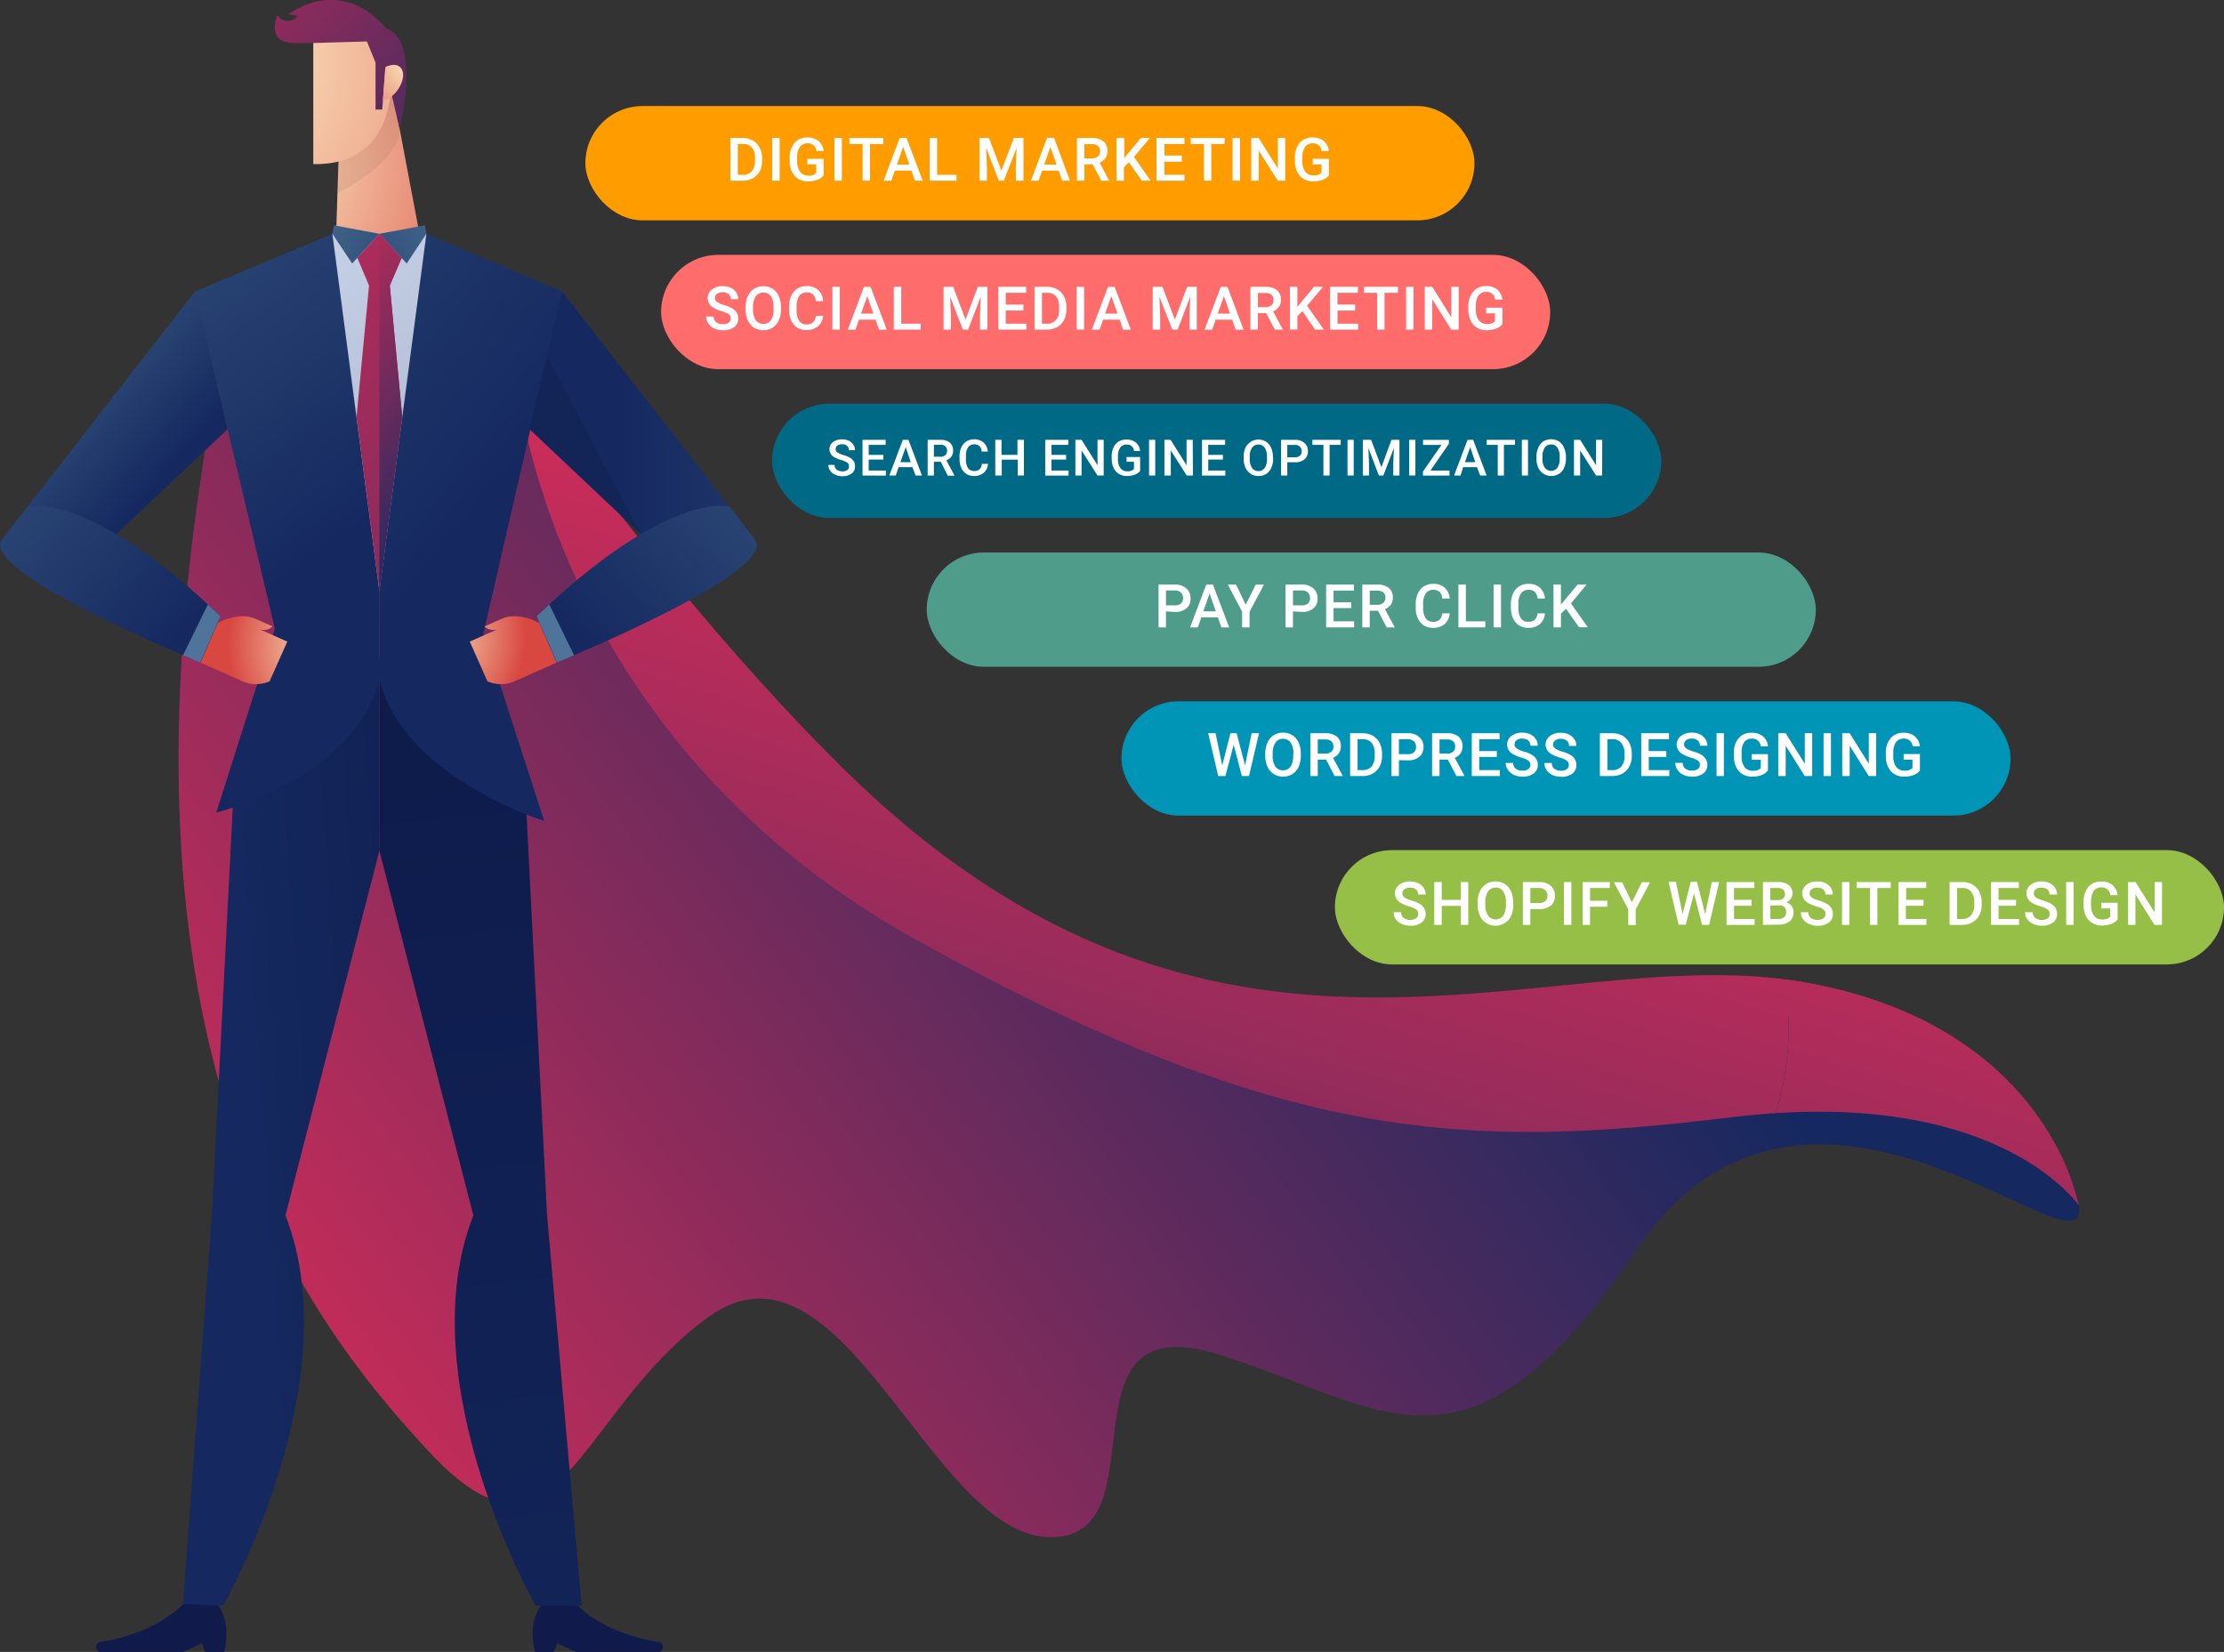 <svg xmlns="http://www.w3.org/2000/svg" xmlns:xlink="http://www.w3.org/1999/xlink" viewBox="0 0 443.11 329.13"><rect x="0" y="0" width="443.11" height="329.13" fill="#333333" stroke="none"/><defs><style>.cls-1{fill:url(#linear-gradient);}.cls-2{fill:url(#linear-gradient-2);}.cls-3{fill:url(#linear-gradient-3);}.cls-4{fill:url(#linear-gradient-4);}.cls-5{fill:#101a4b;}.cls-6{fill:url(#linear-gradient-5);}.cls-7{fill:url(#linear-gradient-6);}.cls-8{fill:url(#linear-gradient-7);}.cls-9{fill:url(#linear-gradient-8);}.cls-10{fill:url(#radial-gradient);}.cls-11{opacity:0.06;}.cls-12{fill:url(#radial-gradient-2);}.cls-13{fill:url(#linear-gradient-9);}.cls-14{fill:url(#radial-gradient-3);}.cls-15{fill:url(#linear-gradient-10);}.cls-16{fill:url(#linear-gradient-11);}.cls-17{fill:url(#linear-gradient-12);}.cls-18{fill:url(#linear-gradient-13);}.cls-19{fill:url(#linear-gradient-14);}.cls-20{fill:url(#radial-gradient-4);}.cls-21{fill:url(#linear-gradient-15);}.cls-22{fill:url(#linear-gradient-16);}.cls-23{fill:url(#linear-gradient-17);}.cls-24{fill:url(#radial-gradient-5);}.cls-25{fill:url(#linear-gradient-18);}.cls-26{fill:url(#linear-gradient-19);}.cls-27{fill:url(#linear-gradient-20);}.cls-28{opacity:0.09;}.cls-29{fill:#ff9d00;}.cls-30{fill:#fff;}.cls-31{fill:#ff6c6c;}.cls-32{fill:#0094b7;}.cls-33{fill:#96bf48;}.cls-34{fill:#006a86;}.cls-35{fill:#509c8a;}</style><linearGradient id="linear-gradient" x1="34.4" y1="301.95" x2="281.62" y2="119.75" gradientUnits="userSpaceOnUse"><stop offset="0" stop-color="#e02d58"></stop><stop offset="1" stop-color="#152960"></stop></linearGradient><linearGradient id="linear-gradient-2" x1="274.36" y1="104.92" x2="189.57" y2="386.43" xlink:href="#linear-gradient"></linearGradient><linearGradient id="linear-gradient-3" x1="119.93" y1="417.99" x2="367.15" y2="235.79" xlink:href="#linear-gradient"></linearGradient><linearGradient id="linear-gradient-4" x1="406.88" y1="144.84" x2="322.09" y2="426.34" xlink:href="#linear-gradient"></linearGradient><linearGradient id="linear-gradient-5" x1="83.42" y1="105.08" x2="122.63" y2="452.4" gradientUnits="userSpaceOnUse"><stop offset="0" stop-color="#0d1a49"></stop><stop offset="1" stop-color="#152960"></stop></linearGradient><linearGradient id="linear-gradient-6" x1="116.98" y1="221.56" x2="48.35" y2="226.38" xlink:href="#linear-gradient-5"></linearGradient><linearGradient id="linear-gradient-7" x1="-43.43" y1="-34.33" x2="63.97" y2="110.48" gradientUnits="userSpaceOnUse"><stop offset="0" stop-color="#4e7696"></stop><stop offset="1" stop-color="#152960"></stop></linearGradient><linearGradient id="linear-gradient-8" x1="-88.38" y1="-50.41" x2="95.68" y2="101.87" xlink:href="#linear-gradient-7"></linearGradient><radialGradient id="radial-gradient" cx="45.27" cy="31.86" r="66.25" gradientUnits="userSpaceOnUse"><stop offset="0" stop-color="#fff5ca"></stop><stop offset="1" stop-color="#d84841"></stop></radialGradient><radialGradient id="radial-gradient-2" cx="37.01" cy="12.27" r="105.02" xlink:href="#radial-gradient"></radialGradient><linearGradient id="linear-gradient-9" x1="23.81" y1="-31.7" x2="109.96" y2="45.6" xlink:href="#linear-gradient"></linearGradient><radialGradient id="radial-gradient-3" cx="83.42" cy="12.03" r="20.6" xlink:href="#radial-gradient"></radialGradient><linearGradient id="linear-gradient-10" x1="52.32" y1="44.49" x2="127.06" y2="145.27" gradientUnits="userSpaceOnUse"><stop offset="0" stop-color="#cad4ea"></stop><stop offset="1" stop-color="#959fb7"></stop></linearGradient><linearGradient id="linear-gradient-11" x1="95.81" y1="38.65" x2="54.83" y2="64.15" xlink:href="#linear-gradient-7"></linearGradient><linearGradient id="linear-gradient-12" x1="-1428.5" y1="38.65" x2="-1469.48" y2="64.15" gradientTransform="matrix(-1, 0, 0, 1, -1373.12, 0)" xlink:href="#linear-gradient-7"></linearGradient><linearGradient id="linear-gradient-13" x1="-1.27" y1="3.59" x2="225.41" y2="235.37" xlink:href="#linear-gradient"></linearGradient><linearGradient id="linear-gradient-14" x1="44.01" y1="46.52" x2="97.33" y2="106.6" xlink:href="#linear-gradient"></linearGradient><radialGradient id="radial-gradient-4" cx="821.66" cy="1216.79" r="21.62" gradientTransform="matrix(0.41, -0.91, -0.91, -0.41, 837.4, 1375.19)" xlink:href="#radial-gradient"></radialGradient><linearGradient id="linear-gradient-15" x1="-10.37" y1="56.63" x2="33.18" y2="94.58" xlink:href="#linear-gradient-7"></linearGradient><linearGradient id="linear-gradient-16" x1="-53.05" y1="51.01" x2="34.99" y2="127.75" xlink:href="#linear-gradient-7"></linearGradient><linearGradient id="linear-gradient-17" x1="34.24" y1="119.63" x2="61.69" y2="152" gradientUnits="userSpaceOnUse"><stop offset="0" stop-color="#4e7696"></stop><stop offset="1" stop-color="#506caa"></stop></linearGradient><radialGradient id="radial-gradient-5" cx="672.94" cy="1551.14" r="21.63" gradientTransform="matrix(-0.41, -0.91, 0.91, -0.41, -1052.49, 1375.19)" xlink:href="#radial-gradient"></radialGradient><linearGradient id="linear-gradient-18" x1="279.82" y1="81.75" x2="123" y2="83.49" xlink:href="#linear-gradient-7"></linearGradient><linearGradient id="linear-gradient-19" x1="-418.99" y1="51.01" x2="-330.94" y2="127.75" gradientTransform="matrix(-1, 0, 0, 1, -215.09, 0)" xlink:href="#linear-gradient-7"></linearGradient><linearGradient id="linear-gradient-20" x1="-331.69" y1="119.63" x2="-304.25" y2="152" gradientTransform="matrix(-1, 0, 0, 1, -215.09, 0)" xlink:href="#linear-gradient-17"></linearGradient></defs><g id="Layer_2" data-name="Layer 2"><g id="Layer_1-2" data-name="Layer 1"><path class="cls-1" d="M102.88,74.9s83.86,168.77,246.29,128.87c33.93-8.33,62.69,20.06,65,36.39s-54.06-41.28-88,8.7-50,31.41-83.39,21S232.42,307,208.85,306.26s-41.2-63.13-67.76-43.82-29.76,54.63-55.73,26.67S18.21,206.78,43.47,75Z"></path><path class="cls-2" d="M102.88,74.9s5.71,71.19,79.32,112.16,110,41.95,162.94,35.53,69,17.57,69,17.57S408,203.44,357.8,195.44,242.44,226.15,168.4,153.5C134.55,120.3,102.88,74.9,102.88,74.9Z"></path><path class="cls-3" d="M414.16,240.16C412,225,387.05,199.43,356.31,202.55a58.78,58.78,0,0,1-2.6,19.54c.06,1.35.14,2.69.22,4,.15.88.29,1.75.44,2.63C384.48,223,415.89,252.44,414.16,240.16Z"></path><path class="cls-4" d="M357.8,195.44c-.68-.11-1.37-.21-2.05-.3.26,2.33.45,4.67.55,7a58.59,58.59,0,0,1-2.51,19.65c46-3,60.37,18.37,60.37,18.37S408,203.44,357.8,195.44Z"></path><path class="cls-5" d="M36.47,319.56s-4.91,5.83-16.72,7.63a1.11,1.11,0,0,0,0,1.94H36.47l3.75-1.72.66,1.72h3.76s1.73-5.68-1.43-9.57Z"></path><path class="cls-5" d="M114.77,319.56s4.91,5.83,16.72,7.63a1.11,1.11,0,0,1,0,1.94H114.77L111,327.41l-.65,1.72H106.6s-1.72-5.68,1.44-9.57Z"></path><path class="cls-6" d="M109,242.15l-4.19-81.68L75.59,131.21V169.5l18.72,72.65c-13,33.22,12.42,77.76,12.42,77.76h9.15Z"></path><path class="cls-7" d="M42.21,242.15l4.19-81.68,29.19-29.26V169.5L56.87,242.15c13,33.22-12.41,77.76-12.41,77.76l-8-.35Z"></path><path class="cls-8" d="M66.23,46.58,38.86,58.06l15.9,67.2L43.08,161.9s27.83-7.07,32.51-26.63V46.58Z"></path><path class="cls-9" d="M85,46.58l27,11.48L96.32,126.19l12.11,37.38s-28.16-8.74-32.84-28.3V46.58Z"></path><polygon class="cls-10" points="77.96 16.86 83.58 46.58 66.94 47.66 67.61 26.77 77.96 16.86"></polygon><path class="cls-11" d="M67.45,31.73l-.22,6.76s12.12-5.83,12.41-12.72L78,16.86Z"></path><path class="cls-12" d="M77.78,12.82S80.75,33,62.42,32.7V4.93S74.55,2.11,77.78,12.82Z"></path><path class="cls-13" d="M76.91,5.74S73,.18,66.41,0h0s-3.78-.59-9,2.83l1.89.31A2.38,2.38,0,0,1,55.27,3S52.8,8.64,58.71,8.57h3.71l10.69-.31,1.71,4.22v9.34h1.34l.63-8.35,2.85,12.3C83.8,6.18,76.91,5.74,76.91,5.74Z"></path><path class="cls-14" d="M76.79,13.35S79,12.18,80,13.71c1.14,1.75-.94,5.81-3.73,6.32Z"></path><polygon class="cls-15" points="66.22 46.58 75.59 117.79 84.96 46.58 66.22 46.58"></polygon><polygon class="cls-16" points="84.64 44.89 75.59 46.58 81.03 52.5 84.96 46.58 84.64 44.89"></polygon><polygon class="cls-17" points="66.54 44.89 75.59 46.58 70.16 52.5 66.22 46.58 66.54 44.89"></polygon><polygon class="cls-18" points="80.02 51.4 75.59 46.58 71.19 51.37 73.53 56.9 71.03 83.14 75.59 117.79 80.15 83.14 77.66 56.9 80.02 51.4"></polygon><polygon class="cls-19" points="75.59 117.79 75.59 46.58 80.02 51.4 77.66 56.9 80.15 83.14 75.59 117.79"></polygon><path class="cls-20" d="M43.39,124.13s4.09-2.36,7.51-.84l3.41,1.52a2.56,2.56,0,0,1-3,.38l5.93,2.64-3.53,7.92a6.77,6.77,0,0,1-5.8-.19l-8-3.56Z"></path><polygon class="cls-21" points="38.86 58.06 0.39 107.48 20.49 108.96 45.35 85.5 38.86 58.06"></polygon><path class="cls-22" d="M5.39,101.05c.36-.45,12.7-3,38.54,21.73l-4,9.22S-4.61,113.9.39,107.48Z"></path><polygon class="cls-23" points="43.93 122.78 39.89 132 36.47 130.55 41.41 120.44 43.93 122.78"></polygon><path class="cls-24" d="M107.45,124.13s-4.09-2.36-7.5-.84l-3.42,1.52a2.58,2.58,0,0,0,3,.38l-5.93,2.64,3.52,7.92a6.79,6.79,0,0,0,5.81-.19l8-3.56Z"></path><polygon class="cls-25" points="111.98 58.06 150.45 107.48 130.35 108.96 105.49 85.5 111.98 58.06"></polygon><path class="cls-26" d="M145.45,101.05c-.35-.45-12.69-3-38.54,21.73l4,9.22s44.5-18.1,39.5-24.52Z"></path><polygon class="cls-27" points="106.91 122.78 110.95 132 114.38 130.55 109.44 120.44 106.91 122.78"></polygon><polygon class="cls-28" points="105.49 85.5 108.96 70.85 127.68 106.44 105.49 85.5"></polygon><rect class="cls-29" x="116.63" y="21.13" width="177.14" height="22.77" rx="11.39"></rect><path class="cls-30" d="M145.52,36V27.49H148a3.9,3.9,0,0,1,2,.51,3.36,3.36,0,0,1,1.36,1.43,4.51,4.51,0,0,1,.48,2.12V32a4.52,4.52,0,0,1-.48,2.13A3.5,3.5,0,0,1,150,35.53,4.18,4.18,0,0,1,148,36ZM147,28.69v6.15h1a2.2,2.2,0,0,0,1.79-.73,3.14,3.14,0,0,0,.64-2.09v-.48a3.28,3.28,0,0,0-.6-2.12,2.15,2.15,0,0,0-1.76-.73Z"></path><path class="cls-30" d="M155.34,36h-1.48V27.49h1.48Z"></path><path class="cls-30" d="M164.12,34.92a2.72,2.72,0,0,1-1.28.91,5.18,5.18,0,0,1-1.86.31,3.7,3.7,0,0,1-1.9-.48,3.2,3.2,0,0,1-1.27-1.4,4.79,4.79,0,0,1-.47-2.11v-.67a4.53,4.53,0,0,1,.93-3,3.2,3.2,0,0,1,2.58-1.08,3.4,3.4,0,0,1,2.26.7,3,3,0,0,1,1,2h-1.45a1.64,1.64,0,0,0-1.79-1.54,1.76,1.76,0,0,0-1.52.72,3.69,3.69,0,0,0-.53,2.1v.66a3.48,3.48,0,0,0,.58,2.15A1.92,1.92,0,0,0,161,35a2.11,2.11,0,0,0,1.62-.52V32.77h-1.76V31.65h3.23Z"></path><path class="cls-30" d="M167.74,36h-1.48V27.49h1.48Z"></path><path class="cls-30" d="M176,28.69h-2.66V36h-1.47V28.69h-2.64v-1.2H176Z"></path><path class="cls-30" d="M181.59,34h-3.3l-.69,2h-1.55l3.23-8.54h1.33L183.84,36h-1.55Zm-2.89-1.2h2.48l-1.24-3.54Z"></path><path class="cls-30" d="M186.71,34.84h3.87V36h-5.36V27.49h1.49Z"></path><path class="cls-30" d="M197.05,27.49,199.51,34,202,27.49h1.92V36H202.4V33.21l.15-3.76L200,36H199l-2.51-6.57.14,3.75V36h-1.47V27.49Z"></path><path class="cls-30" d="M210.93,34h-3.3l-.69,2H205.4l3.22-8.54H210L213.18,36h-1.55Zm-2.88-1.2h2.47l-1.24-3.54Z"></path><path class="cls-30" d="M217.7,32.74h-1.65V36h-1.48V27.49h3a3.46,3.46,0,0,1,2.28.67,2.35,2.35,0,0,1,.8,1.91,2.45,2.45,0,0,1-.41,1.44,2.73,2.73,0,0,1-1.15.89L221,36V36h-1.59Zm-1.65-1.19h1.52a1.74,1.74,0,0,0,1.18-.38,1.32,1.32,0,0,0,.42-1,1.4,1.4,0,0,0-.39-1.06,1.68,1.68,0,0,0-1.17-.39h-1.56Z"></path><path class="cls-30" d="M224.93,32.34l-1,1V36h-1.48V27.49H224v4l.82-1,2.5-3h1.79l-3.17,3.78L229.25,36h-1.76Z"></path><path class="cls-30" d="M235.45,32.22H232v2.62H236V36h-5.58V27.49H236v1.2H232V31h3.5Z"></path><path class="cls-30" d="M244,28.69h-2.66V36h-1.47V28.69h-2.64v-1.2H244Z"></path><path class="cls-30" d="M247.06,36h-1.48V27.49h1.48Z"></path><path class="cls-30" d="M256.07,36h-1.48L250.78,30V36H249.3V27.49h1.48l3.82,6.08V27.49h1.47Z"></path><path class="cls-30" d="M264.78,34.92a2.77,2.77,0,0,1-1.28.91,5.18,5.18,0,0,1-1.86.31,3.7,3.7,0,0,1-1.9-.48,3.28,3.28,0,0,1-1.28-1.4,4.93,4.93,0,0,1-.46-2.11v-.67a4.58,4.58,0,0,1,.92-3,3.23,3.23,0,0,1,2.59-1.08,3.4,3.4,0,0,1,2.26.7,3.07,3.07,0,0,1,1,2h-1.46a1.63,1.63,0,0,0-1.78-1.54,1.76,1.76,0,0,0-1.52.72,3.69,3.69,0,0,0-.53,2.1v.66a3.48,3.48,0,0,0,.58,2.15,1.92,1.92,0,0,0,1.62.76,2.11,2.11,0,0,0,1.62-.52V32.77h-1.76V31.65h3.23Z"></path><rect class="cls-31" x="131.72" y="50.78" width="177.14" height="22.77" rx="11.39"></rect><path class="cls-30" d="M145.59,63.48a1,1,0,0,0-.39-.87,4.75,4.75,0,0,0-1.43-.61,6.76,6.76,0,0,1-1.64-.7A2.17,2.17,0,0,1,141,59.39a2.1,2.1,0,0,1,.84-1.7A3.44,3.44,0,0,1,144,57a3.78,3.78,0,0,1,1.58.32,2.59,2.59,0,0,1,1.1.94,2.34,2.34,0,0,1,.4,1.34h-1.48a1.33,1.33,0,0,0-.42-1,2.13,2.13,0,0,0-2.32-.07,1,1,0,0,0-.4.87.93.93,0,0,0,.43.78,5,5,0,0,0,1.43.61,6.81,6.81,0,0,1,1.6.67,2.52,2.52,0,0,1,.88.87,2.25,2.25,0,0,1,.28,1.15,2,2,0,0,1-.81,1.69,3.57,3.57,0,0,1-2.22.63,4.1,4.1,0,0,1-1.7-.34,2.83,2.83,0,0,1-1.21-1,2.33,2.33,0,0,1-.43-1.4h1.48a1.37,1.37,0,0,0,.48,1.12,2.08,2.08,0,0,0,1.38.4,1.82,1.82,0,0,0,1.16-.31A1,1,0,0,0,145.59,63.48Z"></path><path class="cls-30" d="M155.61,61.63a5.2,5.2,0,0,1-.44,2.2,3.3,3.3,0,0,1-1.24,1.46,3.44,3.44,0,0,1-1.85.5,3.49,3.49,0,0,1-1.85-.5A3.3,3.3,0,0,1,149,63.84a4.9,4.9,0,0,1-.45-2.16V61.2A5.08,5.08,0,0,1,149,59a3.3,3.3,0,0,1,1.25-1.47,3.46,3.46,0,0,1,1.85-.5,3.4,3.4,0,0,1,1.85.5A3.26,3.26,0,0,1,155.16,59a5.35,5.35,0,0,1,.45,2.19Zm-1.49-.44a3.81,3.81,0,0,0-.53-2.18,1.91,1.91,0,0,0-3,0,3.68,3.68,0,0,0-.55,2.13v.49a3.7,3.7,0,0,0,.55,2.18,1.9,1.9,0,0,0,3,0,3.73,3.73,0,0,0,.53-2.19Z"></path><path class="cls-30" d="M164,62.9A3.07,3.07,0,0,1,163,65a3.45,3.45,0,0,1-2.34.76,3.36,3.36,0,0,1-1.8-.48,3.19,3.19,0,0,1-1.2-1.38,5.08,5.08,0,0,1-.44-2.06v-.8a5.09,5.09,0,0,1,.43-2.13,3.35,3.35,0,0,1,1.23-1.42,3.43,3.43,0,0,1,1.85-.49,3.28,3.28,0,0,1,2.27.76A3.15,3.15,0,0,1,164,60h-1.47a2.08,2.08,0,0,0-.54-1.33,1.78,1.78,0,0,0-1.26-.41,1.74,1.74,0,0,0-1.49.71,3.58,3.58,0,0,0-.53,2.07v.76a3.76,3.76,0,0,0,.5,2.11,1.65,1.65,0,0,0,1.45.73,1.87,1.87,0,0,0,1.31-.4,2,2,0,0,0,.56-1.3Z"></path><path class="cls-30" d="M167.32,65.67h-1.47V57.14h1.47Z"></path><path class="cls-30" d="M174.45,63.69h-3.31l-.69,2h-1.54l3.22-8.53h1.33l3.23,8.53h-1.54Zm-2.89-1.2H174L172.8,59Z"></path><path class="cls-30" d="M179.56,64.49h3.88v1.18h-5.36V57.14h1.48Z"></path><path class="cls-30" d="M189.91,57.14l2.46,6.54,2.45-6.54h1.92v8.53h-1.48V62.86l.15-3.76-2.52,6.57h-1.06l-2.52-6.56.15,3.75v2.81H188V57.14Z"></path><path class="cls-30" d="M203.9,61.87h-3.51v2.62h4.1v1.18h-5.58V57.14h5.54v1.2h-4.06v2.35h3.51Z"></path><path class="cls-30" d="M206.12,65.67V57.14h2.52a4,4,0,0,1,2,.51A3.39,3.39,0,0,1,212,59.08a4.51,4.51,0,0,1,.48,2.12v.43a4.55,4.55,0,0,1-.48,2.13,3.43,3.43,0,0,1-1.38,1.42,4.14,4.14,0,0,1-2.05.49Zm1.48-7.33v6.15h1a2.22,2.22,0,0,0,1.79-.73,3.14,3.14,0,0,0,.63-2.09v-.48a3.28,3.28,0,0,0-.6-2.12,2.13,2.13,0,0,0-1.75-.73Z"></path><path class="cls-30" d="M216,65.67h-1.48V57.14H216Z"></path><path class="cls-30" d="M223.07,63.69h-3.3l-.7,2h-1.54l3.23-8.53h1.33l3.22,8.53h-1.54Zm-2.89-1.2h2.47L221.42,59Z"></path><path class="cls-30" d="M231.61,57.14l2.46,6.54,2.46-6.54h1.92v8.53H237V62.86l.15-3.76-2.52,6.57h-1.06L231,59.11l.15,3.75v2.81h-1.48V57.14Z"></path><path class="cls-30" d="M245.5,63.69h-3.3l-.7,2H240l3.23-8.53h1.33l3.22,8.53H246.2Zm-2.89-1.2h2.47L243.85,59Z"></path><path class="cls-30" d="M252.27,62.39h-1.65v3.28h-1.49V57.14h3a3.43,3.43,0,0,1,2.28.67,2.32,2.32,0,0,1,.8,1.91,2.4,2.4,0,0,1-.41,1.44,2.67,2.67,0,0,1-1.15.89l1.92,3.55v.07H254Zm-1.65-1.19h1.52a1.7,1.7,0,0,0,1.17-.38,1.32,1.32,0,0,0,.42-1,1.4,1.4,0,0,0-.39-1.06,1.65,1.65,0,0,0-1.16-.39h-1.56Z"></path><path class="cls-30" d="M259.49,62l-1,1v2.66H257V57.14h1.49v4l.82-1,2.49-3h1.79l-3.17,3.78,3.36,4.75h-1.76Z"></path><path class="cls-30" d="M270,61.87h-3.51v2.62h4.1v1.18H265V57.14h5.54v1.2h-4.06v2.35H270Z"></path><path class="cls-30" d="M278.52,58.34h-2.66v7.33h-1.47V58.34h-2.64v-1.2h6.77Z"></path><path class="cls-30" d="M281.62,65.67h-1.47V57.14h1.47Z"></path><path class="cls-30" d="M290.63,65.67h-1.48l-3.8-6.05v6.05h-1.48V57.14h1.48l3.81,6.08V57.14h1.47Z"></path><path class="cls-30" d="M299.35,64.57a2.88,2.88,0,0,1-1.29.91,5.11,5.11,0,0,1-1.86.31,3.73,3.73,0,0,1-1.9-.48,3.26,3.26,0,0,1-1.27-1.4,4.79,4.79,0,0,1-.47-2.11v-.67a4.51,4.51,0,0,1,.93-3A3.22,3.22,0,0,1,296.07,57a3.38,3.38,0,0,1,2.26.7,3,3,0,0,1,1,2h-1.45a1.64,1.64,0,0,0-1.79-1.54,1.74,1.74,0,0,0-1.51.72,3.61,3.61,0,0,0-.54,2.1v.66a3.49,3.49,0,0,0,.58,2.14,1.93,1.93,0,0,0,1.62.77,2.11,2.11,0,0,0,1.62-.52V62.42h-1.76V61.3h3.24Z"></path><rect class="cls-32" x="223.44" y="139.73" width="177.14" height="22.77" rx="11.39"></rect><path class="cls-30" d="M248.07,152.51l1.31-6.42h1.47l-2,8.53h-1.42l-1.63-6.23-1.65,6.23h-1.43l-2-8.53h1.47l1.33,6.41,1.63-6.41h1.24Z"></path><path class="cls-30" d="M259.17,150.58a5.4,5.4,0,0,1-.43,2.2,3.34,3.34,0,0,1-1.24,1.45,3.63,3.63,0,0,1-3.71,0,3.32,3.32,0,0,1-1.25-1.44,5,5,0,0,1-.45-2.16v-.49a5.27,5.27,0,0,1,.44-2.2,3.33,3.33,0,0,1,1.25-1.46,3.38,3.38,0,0,1,1.85-.51,3.46,3.46,0,0,1,1.85.5,3.28,3.28,0,0,1,1.24,1.45,5,5,0,0,1,.45,2.18Zm-1.48-.45a3.7,3.7,0,0,0-.54-2.17,1.76,1.76,0,0,0-1.52-.76,1.73,1.73,0,0,0-1.5.76,3.67,3.67,0,0,0-.56,2.13v.49a3.72,3.72,0,0,0,.55,2.17,1.9,1.9,0,0,0,3,0,3.81,3.81,0,0,0,.53-2.19Z"></path><path class="cls-30" d="M264.2,151.34h-1.65v3.28h-1.48v-8.53h3a3.52,3.52,0,0,1,2.28.66,2.36,2.36,0,0,1,.8,1.92,2.42,2.42,0,0,1-.41,1.43,2.58,2.58,0,0,1-1.15.89l1.91,3.55v.08h-1.59Zm-1.65-1.2h1.52a1.74,1.74,0,0,0,1.18-.37,1.34,1.34,0,0,0,.42-1,1.41,1.41,0,0,0-.39-1.06,1.63,1.63,0,0,0-1.17-.38h-1.56Z"></path><path class="cls-30" d="M269,154.62v-8.53h2.52a4,4,0,0,1,2,.5,3.47,3.47,0,0,1,1.36,1.43,4.57,4.57,0,0,1,.48,2.12v.43a4.59,4.59,0,0,1-.48,2.14,3.35,3.35,0,0,1-1.38,1.41,4.07,4.07,0,0,1-2.05.5Zm1.48-7.33v6.15h1a2.26,2.26,0,0,0,1.79-.73,3.25,3.25,0,0,0,.63-2.1v-.47a3.27,3.27,0,0,0-.6-2.12,2.13,2.13,0,0,0-1.75-.73Z"></path><path class="cls-30" d="M278.72,151.46v3.16h-1.48v-8.53h3.26a3.27,3.27,0,0,1,2.27.75,2.49,2.49,0,0,1,.84,2,2.42,2.42,0,0,1-.82,1.95,3.49,3.49,0,0,1-2.3.7Zm0-1.2h1.78a1.75,1.75,0,0,0,1.21-.37,1.37,1.37,0,0,0,.42-1.08,1.45,1.45,0,0,0-.43-1.1,1.56,1.56,0,0,0-1.16-.42h-1.82Z"></path><path class="cls-30" d="M288.47,151.34h-1.66v3.28h-1.48v-8.53h3a3.48,3.48,0,0,1,2.28.66,2.7,2.7,0,0,1,.39,3.35,2.58,2.58,0,0,1-1.15.89l1.91,3.55v.08h-1.58Zm-1.66-1.2h1.53a1.69,1.69,0,0,0,1.17-.37,1.34,1.34,0,0,0,.42-1,1.41,1.41,0,0,0-.39-1.06,1.62,1.62,0,0,0-1.16-.38h-1.57Z"></path><path class="cls-30" d="M298.23,150.81h-3.51v2.63h4.1v1.18h-5.58v-8.53h5.54v1.2h-4.06v2.35h3.51Z"></path><path class="cls-30" d="M304.91,152.42a1,1,0,0,0-.4-.86,4.63,4.63,0,0,0-1.42-.62,7.31,7.31,0,0,1-1.65-.69,2.19,2.19,0,0,1-1.16-1.91,2.08,2.08,0,0,1,.84-1.7,3.44,3.44,0,0,1,2.18-.67,3.68,3.68,0,0,1,1.59.33,2.66,2.66,0,0,1,1.1.94,2.41,2.41,0,0,1,.39,1.34h-1.47a1.35,1.35,0,0,0-.42-1.05,1.74,1.74,0,0,0-1.2-.37,1.81,1.81,0,0,0-1.13.31,1,1,0,0,0-.4.86,1,1,0,0,0,.43.79,5.11,5.11,0,0,0,1.43.61,6.25,6.25,0,0,1,1.6.67,2.48,2.48,0,0,1,.89.87,2.19,2.19,0,0,1,.28,1.14,2,2,0,0,1-.82,1.7,3.53,3.53,0,0,1-2.22.63,4.34,4.34,0,0,1-1.7-.34,2.81,2.81,0,0,1-1.2-1A2.34,2.34,0,0,1,300,152h1.49a1.39,1.39,0,0,0,.48,1.13,2.13,2.13,0,0,0,1.37.4,1.83,1.83,0,0,0,1.17-.32A1,1,0,0,0,304.91,152.42Z"></path><path class="cls-30" d="M312.57,152.42a1,1,0,0,0-.39-.86,4.71,4.71,0,0,0-1.43-.62,7,7,0,0,1-1.64-.69,2.18,2.18,0,0,1-1.17-1.91,2.08,2.08,0,0,1,.84-1.7A3.45,3.45,0,0,1,311,146a3.63,3.63,0,0,1,1.58.33,2.59,2.59,0,0,1,1.1.94,2.34,2.34,0,0,1,.4,1.34h-1.48a1.35,1.35,0,0,0-.42-1.05,2.15,2.15,0,0,0-2.32-.06,1,1,0,0,0-.41.86.94.94,0,0,0,.44.79,5,5,0,0,0,1.43.61,6.41,6.41,0,0,1,1.6.67,2.44,2.44,0,0,1,.88.87,2.19,2.19,0,0,1,.28,1.14,2,2,0,0,1-.81,1.7,3.57,3.57,0,0,1-2.22.63,4.26,4.26,0,0,1-1.7-.34,2.91,2.91,0,0,1-1.21-1,2.33,2.33,0,0,1-.43-1.41h1.48a1.39,1.39,0,0,0,.48,1.13,2.14,2.14,0,0,0,1.38.4,1.82,1.82,0,0,0,1.16-.32A1,1,0,0,0,312.57,152.42Z"></path><path class="cls-30" d="M318.76,154.62v-8.53h2.52a4,4,0,0,1,2,.5,3.47,3.47,0,0,1,1.36,1.43,4.57,4.57,0,0,1,.48,2.12v.43a4.47,4.47,0,0,1-.49,2.14,3.39,3.39,0,0,1-1.37,1.41,4.07,4.07,0,0,1-2,.5Zm1.49-7.33v6.15h1a2.23,2.23,0,0,0,1.79-.73,3.19,3.19,0,0,0,.64-2.1v-.47A3.27,3.27,0,0,0,323,148a2.15,2.15,0,0,0-1.76-.73Z"></path><path class="cls-30" d="M332,150.81h-3.5v2.63h4.09v1.18H327v-8.53h5.53v1.2h-4.05v2.35H332Z"></path><path class="cls-30" d="M338.69,152.42a1,1,0,0,0-.39-.86,4.71,4.71,0,0,0-1.43-.62,7.21,7.21,0,0,1-1.64-.69,2.18,2.18,0,0,1-1.17-1.91,2.08,2.08,0,0,1,.84-1.7,3.45,3.45,0,0,1,2.19-.67,3.63,3.63,0,0,1,1.58.33,2.54,2.54,0,0,1,1.1.94,2.34,2.34,0,0,1,.4,1.34h-1.48a1.35,1.35,0,0,0-.42-1.05,1.73,1.73,0,0,0-1.19-.37,1.77,1.77,0,0,0-1.13.31,1,1,0,0,0-.4.86.93.93,0,0,0,.43.79,5.11,5.11,0,0,0,1.43.61,6.41,6.41,0,0,1,1.6.67,2.44,2.44,0,0,1,.88.87,2.19,2.19,0,0,1,.28,1.14,2,2,0,0,1-.81,1.7,3.57,3.57,0,0,1-2.22.63,4.3,4.3,0,0,1-1.7-.34,2.91,2.91,0,0,1-1.21-1,2.33,2.33,0,0,1-.43-1.41h1.48a1.39,1.39,0,0,0,.48,1.13,2.14,2.14,0,0,0,1.38.4,1.8,1.8,0,0,0,1.16-.32A1,1,0,0,0,338.69,152.42Z"></path><path class="cls-30" d="M343.46,154.62H342v-8.53h1.47Z"></path><path class="cls-30" d="M352.25,153.51a2.82,2.82,0,0,1-1.29.92,5.37,5.37,0,0,1-1.86.31,3.61,3.61,0,0,1-1.9-.49,3.17,3.17,0,0,1-1.27-1.39,4.82,4.82,0,0,1-.47-2.11v-.67a4.49,4.49,0,0,1,.93-3A3.2,3.2,0,0,1,349,146a3.4,3.4,0,0,1,2.26.71,3,3,0,0,1,1,2h-1.45a1.64,1.64,0,0,0-1.79-1.54,1.77,1.77,0,0,0-1.52.72A3.66,3.66,0,0,0,347,150v.66a3.45,3.45,0,0,0,.58,2.14,1.92,1.92,0,0,0,1.62.76,2.15,2.15,0,0,0,1.62-.51v-1.67H349v-1.13h3.24Z"></path><path class="cls-30" d="M361.06,154.62h-1.48l-3.8-6.05v6.05H354.3v-8.53h1.48l3.81,6.08v-6.08h1.47Z"></path><path class="cls-30" d="M364.8,154.62h-1.47v-8.53h1.47Z"></path><path class="cls-30" d="M373.81,154.62h-1.48l-3.8-6.05v6.05h-1.48v-8.53h1.48l3.81,6.08v-6.08h1.47Z"></path><path class="cls-30" d="M382.53,153.51a2.82,2.82,0,0,1-1.29.92,5.33,5.33,0,0,1-1.86.31,3.63,3.63,0,0,1-1.9-.49,3.23,3.23,0,0,1-1.27-1.39,4.82,4.82,0,0,1-.47-2.11v-.67a4.49,4.49,0,0,1,.93-3,3.22,3.22,0,0,1,2.58-1.09,3.4,3.4,0,0,1,2.26.71,3,3,0,0,1,1,2h-1.45a1.64,1.64,0,0,0-1.79-1.54,1.74,1.74,0,0,0-1.51.72,3.58,3.58,0,0,0-.54,2.1v.66a3.45,3.45,0,0,0,.58,2.14,1.92,1.92,0,0,0,1.62.76,2.15,2.15,0,0,0,1.62-.51v-1.67h-1.76v-1.13h3.24Z"></path><rect class="cls-33" x="265.97" y="169.38" width="177.14" height="22.77" rx="11.39"></rect><path class="cls-30" d="M282.56,182.07a1,1,0,0,0-.39-.86,4.71,4.71,0,0,0-1.43-.62,7.21,7.21,0,0,1-1.64-.69,2.2,2.2,0,0,1-1.17-1.91,2.08,2.08,0,0,1,.84-1.7,3.41,3.41,0,0,1,2.19-.67,3.71,3.71,0,0,1,1.59.33,2.61,2.61,0,0,1,1.09.93,2.4,2.4,0,0,1,.4,1.35h-1.48a1.35,1.35,0,0,0-.42-1,1.73,1.73,0,0,0-1.19-.37,1.79,1.79,0,0,0-1.13.31,1,1,0,0,0-.4.86.93.93,0,0,0,.43.79,5.43,5.43,0,0,0,1.43.61,6.41,6.41,0,0,1,1.6.67,2.44,2.44,0,0,1,.88.87,2.19,2.19,0,0,1,.29,1.14,2.05,2.05,0,0,1-.82,1.7,3.57,3.57,0,0,1-2.22.63,4.14,4.14,0,0,1-1.7-.35,2.81,2.81,0,0,1-1.21-.94,2.33,2.33,0,0,1-.43-1.41h1.48a1.39,1.39,0,0,0,.48,1.13,2.14,2.14,0,0,0,1.38.4,1.8,1.8,0,0,0,1.16-.32A1,1,0,0,0,282.56,182.07Z"></path><path class="cls-30" d="M292.54,184.27h-1.48v-3.78h-3.81v3.78h-1.48v-8.53h1.48v3.55h3.81v-3.55h1.48Z"></path><path class="cls-30" d="M301.52,180.23a5.24,5.24,0,0,1-.43,2.2,3.28,3.28,0,0,1-1.24,1.45,3.43,3.43,0,0,1-5-1.44,5.13,5.13,0,0,1-.44-2.17v-.48a5.12,5.12,0,0,1,.44-2.2,3.27,3.27,0,0,1,1.25-1.46,3.35,3.35,0,0,1,1.84-.51,3.44,3.44,0,0,1,1.85.5,3.32,3.32,0,0,1,1.25,1.44,5.19,5.19,0,0,1,.44,2.19Zm-1.48-.45a3.78,3.78,0,0,0-.53-2.17,1.76,1.76,0,0,0-1.53-.76,1.73,1.73,0,0,0-1.5.76,3.68,3.68,0,0,0-.55,2.13v.49a3.64,3.64,0,0,0,.55,2.17,1.76,1.76,0,0,0,1.52.77,1.74,1.74,0,0,0,1.51-.75,3.81,3.81,0,0,0,.53-2.19Z"></path><path class="cls-30" d="M304.9,181.11v3.16h-1.48v-8.53h3.27a3.33,3.33,0,0,1,2.27.74,2.53,2.53,0,0,1,.84,2,2.43,2.43,0,0,1-.83,1.95,3.47,3.47,0,0,1-2.3.7Zm0-1.2h1.79a1.73,1.73,0,0,0,1.2-.37,1.37,1.37,0,0,0,.42-1.08,1.46,1.46,0,0,0-.42-1.1,1.62,1.62,0,0,0-1.16-.43H304.9Z"></path><path class="cls-30" d="M313.08,184.27H311.6v-8.53h1.48Z"></path><path class="cls-30" d="M320.24,180.66H316.8v3.61h-1.48v-8.53h5.42v1.19H316.8v2.54h3.44Z"></path><path class="cls-30" d="M325.12,179.78l2-4h1.64l-2.86,5.39v3.14h-1.48v-3.14l-2.87-5.39h1.65Z"></path><path class="cls-30" d="M339.75,182.16l1.31-6.42h1.47l-2,8.53h-1.41L337.52,178l-1.65,6.23h-1.43l-2-8.53h1.47l1.33,6.41,1.63-6.41h1.24Z"></path><path class="cls-30" d="M349,180.46h-3.51v2.63h4.1v1.18H344v-8.53h5.54v1.19h-4.06v2.36H349Z"></path><path class="cls-30" d="M351.25,184.27v-8.53h2.92a3.54,3.54,0,0,1,2.2.58,2,2,0,0,1,.76,1.73,1.83,1.83,0,0,1-.32,1,2,2,0,0,1-.92.73,1.87,1.87,0,0,1,1.07.71,2,2,0,0,1,.37,1.24,2.26,2.26,0,0,1-.77,1.85,3.34,3.34,0,0,1-2.2.64Zm1.48-4.94h1.45a1.67,1.67,0,0,0,1.08-.31,1.27,1.27,0,0,0,0-1.8,1.79,1.79,0,0,0-1.12-.29h-1.44Zm0,1.09v2.67h1.65a1.58,1.58,0,0,0,1.08-.35,1.19,1.19,0,0,0,.4-1,1.22,1.22,0,0,0-1.36-1.36Z"></path><path class="cls-30" d="M363.7,182.07a1,1,0,0,0-.4-.86,4.63,4.63,0,0,0-1.42-.62,7.31,7.31,0,0,1-1.65-.69,2.21,2.21,0,0,1-1.16-1.91,2.08,2.08,0,0,1,.84-1.7,3.38,3.38,0,0,1,2.18-.67,3.68,3.68,0,0,1,1.59.33,2.71,2.71,0,0,1,1.1.93,2.47,2.47,0,0,1,.39,1.35H363.7a1.35,1.35,0,0,0-.42-1,1.74,1.74,0,0,0-1.2-.37,1.81,1.81,0,0,0-1.13.31,1,1,0,0,0-.4.86,1,1,0,0,0,.43.79,5.43,5.43,0,0,0,1.43.61,6.25,6.25,0,0,1,1.6.67,2.48,2.48,0,0,1,.89.87,2.19,2.19,0,0,1,.28,1.14,2,2,0,0,1-.82,1.7,3.53,3.53,0,0,1-2.22.63,4.17,4.17,0,0,1-1.7-.35,2.72,2.72,0,0,1-1.2-.94,2.34,2.34,0,0,1-.44-1.41h1.49a1.39,1.39,0,0,0,.48,1.13,2.13,2.13,0,0,0,1.37.4,1.83,1.83,0,0,0,1.17-.32A1,1,0,0,0,363.7,182.07Z"></path><path class="cls-30" d="M368.47,184.27H367v-8.53h1.48Z"></path><path class="cls-30" d="M376.71,176.93h-2.66v7.34h-1.48v-7.34h-2.63v-1.19h6.77Z"></path><path class="cls-30" d="M383.23,180.46h-3.5v2.63h4.09v1.18h-5.57v-8.53h5.53v1.19h-4v2.36h3.5Z"></path><path class="cls-30" d="M388.44,184.27v-8.53H391a4,4,0,0,1,2,.5,3.51,3.51,0,0,1,1.35,1.43,4.57,4.57,0,0,1,.48,2.12v.43a4.52,4.52,0,0,1-.48,2.13,3.32,3.32,0,0,1-1.38,1.42,4.11,4.11,0,0,1-2,.5Zm1.48-7.34v6.16h1a2.25,2.25,0,0,0,1.79-.73,3.19,3.19,0,0,0,.64-2.1v-.47a3.21,3.21,0,0,0-.61-2.12,2.13,2.13,0,0,0-1.75-.74Z"></path><path class="cls-30" d="M401.69,180.46h-3.5v2.63h4.09v1.18H396.7v-8.53h5.54v1.19h-4.05v2.36h3.5Z"></path><path class="cls-30" d="M408.37,182.07a1,1,0,0,0-.4-.86,4.63,4.63,0,0,0-1.42-.62,7,7,0,0,1-1.64-.69,2.2,2.2,0,0,1-1.17-1.91,2.08,2.08,0,0,1,.84-1.7,3.38,3.38,0,0,1,2.18-.67,3.64,3.64,0,0,1,1.59.33,2.64,2.64,0,0,1,1.1.93,2.48,2.48,0,0,1,.4,1.35h-1.48a1.35,1.35,0,0,0-.42-1,1.74,1.74,0,0,0-1.2-.37,1.81,1.81,0,0,0-1.13.31,1,1,0,0,0-.4.86.94.94,0,0,0,.44.79,5.28,5.28,0,0,0,1.43.61,6.58,6.58,0,0,1,1.6.67,2.53,2.53,0,0,1,.88.87,2.19,2.19,0,0,1,.28,1.14,2,2,0,0,1-.82,1.7,3.52,3.52,0,0,1-2.21.63,4.18,4.18,0,0,1-1.71-.35,2.78,2.78,0,0,1-1.2-.94,2.33,2.33,0,0,1-.43-1.41H405a1.39,1.39,0,0,0,.48,1.13,2.14,2.14,0,0,0,1.38.4,1.82,1.82,0,0,0,1.16-.32A1,1,0,0,0,408.37,182.07Z"></path><path class="cls-30" d="M413.14,184.27h-1.48v-8.53h1.48Z"></path><path class="cls-30" d="M421.92,183.16a2.79,2.79,0,0,1-1.28.92,5.41,5.41,0,0,1-1.86.31,3.61,3.61,0,0,1-1.9-.49,3.26,3.26,0,0,1-1.28-1.39,4.82,4.82,0,0,1-.46-2.11v-.67a4.54,4.54,0,0,1,.92-3,3.21,3.21,0,0,1,2.59-1.09,3.4,3.4,0,0,1,2.26.71,3.07,3.07,0,0,1,1,2h-1.46a1.63,1.63,0,0,0-1.78-1.54,1.77,1.77,0,0,0-1.52.71,3.7,3.7,0,0,0-.53,2.11v.65a3.46,3.46,0,0,0,.58,2.15,1.92,1.92,0,0,0,1.62.76,2.15,2.15,0,0,0,1.62-.51V181h-1.76v-1.13h3.23Z"></path><path class="cls-30" d="M430.74,184.27h-1.48l-3.8-6.05v6.05H424v-8.53h1.49l3.81,6.08v-6.08h1.47Z"></path><rect class="cls-34" x="153.84" y="80.43" width="177.14" height="22.77" rx="11.39"></rect><path class="cls-30" d="M169.15,92.91a.86.86,0,0,0-.33-.73,4.21,4.21,0,0,0-1.19-.51,5.82,5.82,0,0,1-1.37-.57,1.83,1.83,0,0,1-1-1.6,1.72,1.72,0,0,1,.7-1.41,2.86,2.86,0,0,1,1.82-.56,3.05,3.05,0,0,1,1.32.27,2.34,2.34,0,0,1,.92.78,2,2,0,0,1,.33,1.12h-1.23a1.12,1.12,0,0,0-.35-.87,1.44,1.44,0,0,0-1-.31,1.46,1.46,0,0,0-.94.26.86.86,0,0,0-.33.72.77.77,0,0,0,.36.65,4.17,4.17,0,0,0,1.19.51,5.26,5.26,0,0,1,1.33.56,2.13,2.13,0,0,1,.74.72,1.85,1.85,0,0,1,.23,1,1.67,1.67,0,0,1-.68,1.41,3,3,0,0,1-1.85.53,3.45,3.45,0,0,1-1.41-.29,2.31,2.31,0,0,1-1-.79,1.94,1.94,0,0,1-.36-1.17h1.24a1.15,1.15,0,0,0,.4.94,1.74,1.74,0,0,0,1.14.33,1.54,1.54,0,0,0,1-.26A.85.85,0,0,0,169.15,92.91Z"></path><path class="cls-30" d="M176,91.56h-2.92v2.19h3.42v1h-4.65V87.63h4.61v1h-3.38v2H176Z"></path><path class="cls-30" d="M181.8,93.08h-2.75l-.58,1.66h-1.28l2.69-7.11H181l2.69,7.11h-1.28Zm-2.4-1h2.06l-1-3Z"></path><path class="cls-30" d="M187.44,92h-1.37v2.74h-1.24V87.63h2.5a2.91,2.91,0,0,1,1.9.55,2,2,0,0,1,.67,1.6,2.06,2.06,0,0,1-.34,1.19,2.18,2.18,0,0,1-1,.74l1.59,3v.07h-1.32Zm-1.37-1h1.27a1.4,1.4,0,0,0,1-.32,1.07,1.07,0,0,0,.35-.86,1.15,1.15,0,0,0-.32-.88,1.35,1.35,0,0,0-1-.32h-1.3Z"></path><path class="cls-30" d="M196.85,92.42A2.57,2.57,0,0,1,196,94.2a2.9,2.9,0,0,1-1.95.64,2.76,2.76,0,0,1-1.5-.41,2.63,2.63,0,0,1-1-1.14,4.08,4.08,0,0,1-.37-1.73V90.9a4.11,4.11,0,0,1,.36-1.77,2.57,2.57,0,0,1,1-1.18,2.82,2.82,0,0,1,1.54-.42,2.72,2.72,0,0,1,1.89.64,2.64,2.64,0,0,1,.84,1.8h-1.23a1.73,1.73,0,0,0-.45-1.1,1.46,1.46,0,0,0-1-.34,1.43,1.43,0,0,0-1.24.59,2.94,2.94,0,0,0-.44,1.72v.63a3.16,3.16,0,0,0,.41,1.76,1.37,1.37,0,0,0,1.21.61,1.56,1.56,0,0,0,1.09-.33,1.71,1.71,0,0,0,.47-1.09Z"></path><path class="cls-30" d="M204,94.74h-1.23V91.58h-3.18v3.16H198.3V87.63h1.24v3h3.18v-3H204Z"></path><path class="cls-30" d="M212.41,91.56h-2.92v2.19h3.41v1h-4.65V87.63h4.61v1h-3.37v2h2.92Z"></path><path class="cls-30" d="M219.9,94.74h-1.24l-3.17-5v5h-1.23V87.63h1.23l3.18,5.06V87.63h1.23Z"></path><path class="cls-30" d="M227.16,93.82a2.51,2.51,0,0,1-1.07.76,4.48,4.48,0,0,1-1.56.26,3.07,3.07,0,0,1-1.58-.41,2.71,2.71,0,0,1-1.06-1.16,4,4,0,0,1-.39-1.76V91a3.77,3.77,0,0,1,.77-2.51,2.68,2.68,0,0,1,2.16-.91,2.82,2.82,0,0,1,1.88.59,2.5,2.5,0,0,1,.84,1.69h-1.21a1.36,1.36,0,0,0-1.49-1.28,1.46,1.46,0,0,0-1.26.6,3,3,0,0,0-.45,1.75v.54a2.85,2.85,0,0,0,.49,1.79,1.58,1.58,0,0,0,1.35.64,1.78,1.78,0,0,0,1.35-.43V92h-1.47v-.94h2.7Z"></path><path class="cls-30" d="M230.17,94.74h-1.23V87.63h1.23Z"></path><path class="cls-30" d="M237.68,94.74h-1.24l-3.17-5v5H232V87.63h1.23l3.18,5.06V87.63h1.23Z"></path><path class="cls-30" d="M243.65,91.56h-2.92v2.19h3.41v1h-4.65V87.63h4.61v1h-3.37v2h2.92Z"></path><path class="cls-30" d="M253.66,91.37a4.33,4.33,0,0,1-.36,1.83,2.73,2.73,0,0,1-1,1.21,2.8,2.8,0,0,1-1.55.43,2.77,2.77,0,0,1-1.54-.43,2.8,2.8,0,0,1-1.05-1.2,4.25,4.25,0,0,1-.37-1.8V91a4.26,4.26,0,0,1,.37-1.84A2.9,2.9,0,0,1,252.25,88a2.72,2.72,0,0,1,1,1.2,4.31,4.31,0,0,1,.37,1.82ZM252.42,91a3.08,3.08,0,0,0-.44-1.81,1.58,1.58,0,0,0-2.52,0A3,3,0,0,0,249,91v.41a3.12,3.12,0,0,0,.45,1.81,1.47,1.47,0,0,0,1.27.64A1.45,1.45,0,0,0,252,93.2a3.13,3.13,0,0,0,.44-1.83Z"></path><path class="cls-30" d="M256.48,92.1v2.64h-1.24V87.63H258a2.74,2.74,0,0,1,1.89.62,2.07,2.07,0,0,1,.7,1.64,2,2,0,0,1-.68,1.63,2.88,2.88,0,0,1-1.92.58Zm0-1H258a1.46,1.46,0,0,0,1-.32,1.12,1.12,0,0,0,.34-.89A1.21,1.21,0,0,0,259,89a1.3,1.3,0,0,0-1-.35h-1.52Z"></path><path class="cls-30" d="M267.12,88.63h-2.21v6.11h-1.23V88.63h-2.2v-1h5.64Z"></path><path class="cls-30" d="M269.71,94.74h-1.23V87.63h1.23Z"></path><path class="cls-30" d="M273.18,87.63l2.05,5.45,2-5.45h1.6v7.11h-1.24V92.39l.13-3.13-2.1,5.48h-.89l-2.09-5.48.12,3.13v2.35h-1.23V87.63Z"></path><path class="cls-30" d="M282,94.74h-1.23V87.63H282Z"></path><path class="cls-30" d="M285,93.75h3.8v1h-5.29v-.8l3.68-5.31h-3.66v-1h5.15v.78Z"></path><path class="cls-30" d="M294.28,93.08h-2.76L291,94.74h-1.29l2.69-7.11h1.11l2.69,7.11h-1.29Zm-2.41-1h2.06l-1-3Z"></path><path class="cls-30" d="M301.85,88.63h-2.21v6.11h-1.23V88.63h-2.2v-1h5.64Z"></path><path class="cls-30" d="M304.44,94.74h-1.23V87.63h1.23Z"></path><path class="cls-30" d="M312,91.37a4.18,4.18,0,0,1-.37,1.83,2.67,2.67,0,0,1-1,1.21,3,3,0,0,1-3.08,0,2.74,2.74,0,0,1-1.05-1.2,4.11,4.11,0,0,1-.37-1.8V91a4.26,4.26,0,0,1,.37-1.84,2.77,2.77,0,0,1,1-1.22,3,3,0,0,1,3.08,0,2.76,2.76,0,0,1,1,1.2A4.31,4.31,0,0,1,312,91ZM310.75,91a3.08,3.08,0,0,0-.45-1.81,1.45,1.45,0,0,0-1.26-.63,1.49,1.49,0,0,0-1.26.62,3.09,3.09,0,0,0-.46,1.78v.41a3,3,0,0,0,.46,1.81,1.59,1.59,0,0,0,2.53,0,3.21,3.21,0,0,0,.44-1.83Z"></path><path class="cls-30" d="M319.21,94.74H318l-3.17-5v5h-1.23V87.63h1.23L318,92.69V87.63h1.23Z"></path><rect class="cls-35" x="184.64" y="110.08" width="177.14" height="22.77" rx="11.39"></rect><path class="cls-30" d="M232.31,121.81V125h-1.48v-8.53h3.26a3.29,3.29,0,0,1,2.27.75,2.49,2.49,0,0,1,.84,2,2.41,2.41,0,0,1-.82,2,3.45,3.45,0,0,1-2.31.7Zm0-1.2h1.78a1.75,1.75,0,0,0,1.21-.37,1.36,1.36,0,0,0,.41-1.07,1.5,1.5,0,0,0-.42-1.11,1.61,1.61,0,0,0-1.16-.42h-1.82Z"></path><path class="cls-30" d="M242.65,123h-3.3l-.69,2h-1.55l3.23-8.53h1.33L244.9,125h-1.55Zm-2.89-1.2h2.48L241,118.25Z"></path><path class="cls-30" d="M248.19,120.48l2-4h1.64l-2.86,5.39V125h-1.49v-3.14l-2.86-5.39h1.65Z"></path><path class="cls-30" d="M257.61,121.81V125h-1.48v-8.53h3.26a3.29,3.29,0,0,1,2.27.75,2.49,2.49,0,0,1,.84,2,2.41,2.41,0,0,1-.82,2,3.45,3.45,0,0,1-2.31.7Zm0-1.2h1.78a1.75,1.75,0,0,0,1.21-.37,1.36,1.36,0,0,0,.41-1.07,1.5,1.5,0,0,0-.42-1.11,1.61,1.61,0,0,0-1.16-.42h-1.82Z"></path><path class="cls-30" d="M269.21,121.16H265.7v2.63h4.1V125h-5.58v-8.53h5.54v1.2H265.7V120h3.51Z"></path><path class="cls-30" d="M274.56,121.69h-1.65V125h-1.48v-8.53h3a3.52,3.52,0,0,1,2.28.66,2.38,2.38,0,0,1,.8,1.92,2.47,2.47,0,0,1-.41,1.44,2.61,2.61,0,0,1-1.16.88l1.92,3.56V125h-1.59Zm-1.65-1.19h1.52a1.7,1.7,0,0,0,1.17-.38,1.3,1.3,0,0,0,.43-1,1.41,1.41,0,0,0-.39-1.06,1.63,1.63,0,0,0-1.17-.38h-1.56Z"></path><path class="cls-30" d="M288.84,122.2a3.12,3.12,0,0,1-1,2.13,3.45,3.45,0,0,1-2.34.76,3.36,3.36,0,0,1-1.8-.48,3.22,3.22,0,0,1-1.19-1.38,4.78,4.78,0,0,1-.44-2.07v-.79a5.06,5.06,0,0,1,.42-2.13,3.29,3.29,0,0,1,1.23-1.42,3.44,3.44,0,0,1,1.85-.5,3.29,3.29,0,0,1,2.27.77,3.2,3.2,0,0,1,1,2.16h-1.48a2.07,2.07,0,0,0-.54-1.32,1.77,1.77,0,0,0-1.26-.41,1.73,1.73,0,0,0-1.49.71,3.58,3.58,0,0,0-.53,2.07v.76a3.76,3.76,0,0,0,.5,2.11,1.64,1.64,0,0,0,1.45.72,1.92,1.92,0,0,0,1.31-.39,2.07,2.07,0,0,0,.56-1.3Z"></path><path class="cls-30" d="M292.06,123.79h3.88V125h-5.36v-8.53h1.48Z"></path><path class="cls-30" d="M299.06,125h-1.48v-8.53h1.48Z"></path><path class="cls-30" d="M307.81,122.2a3.07,3.07,0,0,1-1,2.13,3.45,3.45,0,0,1-2.34.76,3.36,3.36,0,0,1-1.8-.48,3.24,3.24,0,0,1-1.2-1.38,5.09,5.09,0,0,1-.44-2.07v-.79a5.06,5.06,0,0,1,.43-2.13,3.29,3.29,0,0,1,1.23-1.42,3.44,3.44,0,0,1,1.85-.5,3.29,3.29,0,0,1,2.27.77,3.15,3.15,0,0,1,1,2.16h-1.47a2.07,2.07,0,0,0-.54-1.32,1.78,1.78,0,0,0-1.26-.41,1.72,1.72,0,0,0-1.49.71,3.58,3.58,0,0,0-.53,2.07v.76a3.76,3.76,0,0,0,.5,2.11,1.64,1.64,0,0,0,1.45.72,1.92,1.92,0,0,0,1.31-.39,2.07,2.07,0,0,0,.56-1.3Z"></path><path class="cls-30" d="M312,121.29l-1,1V125h-1.48v-8.53H311v4l.82-1,2.5-3h1.79L313,120.22l3.35,4.75h-1.75Z"></path></g></g></svg>